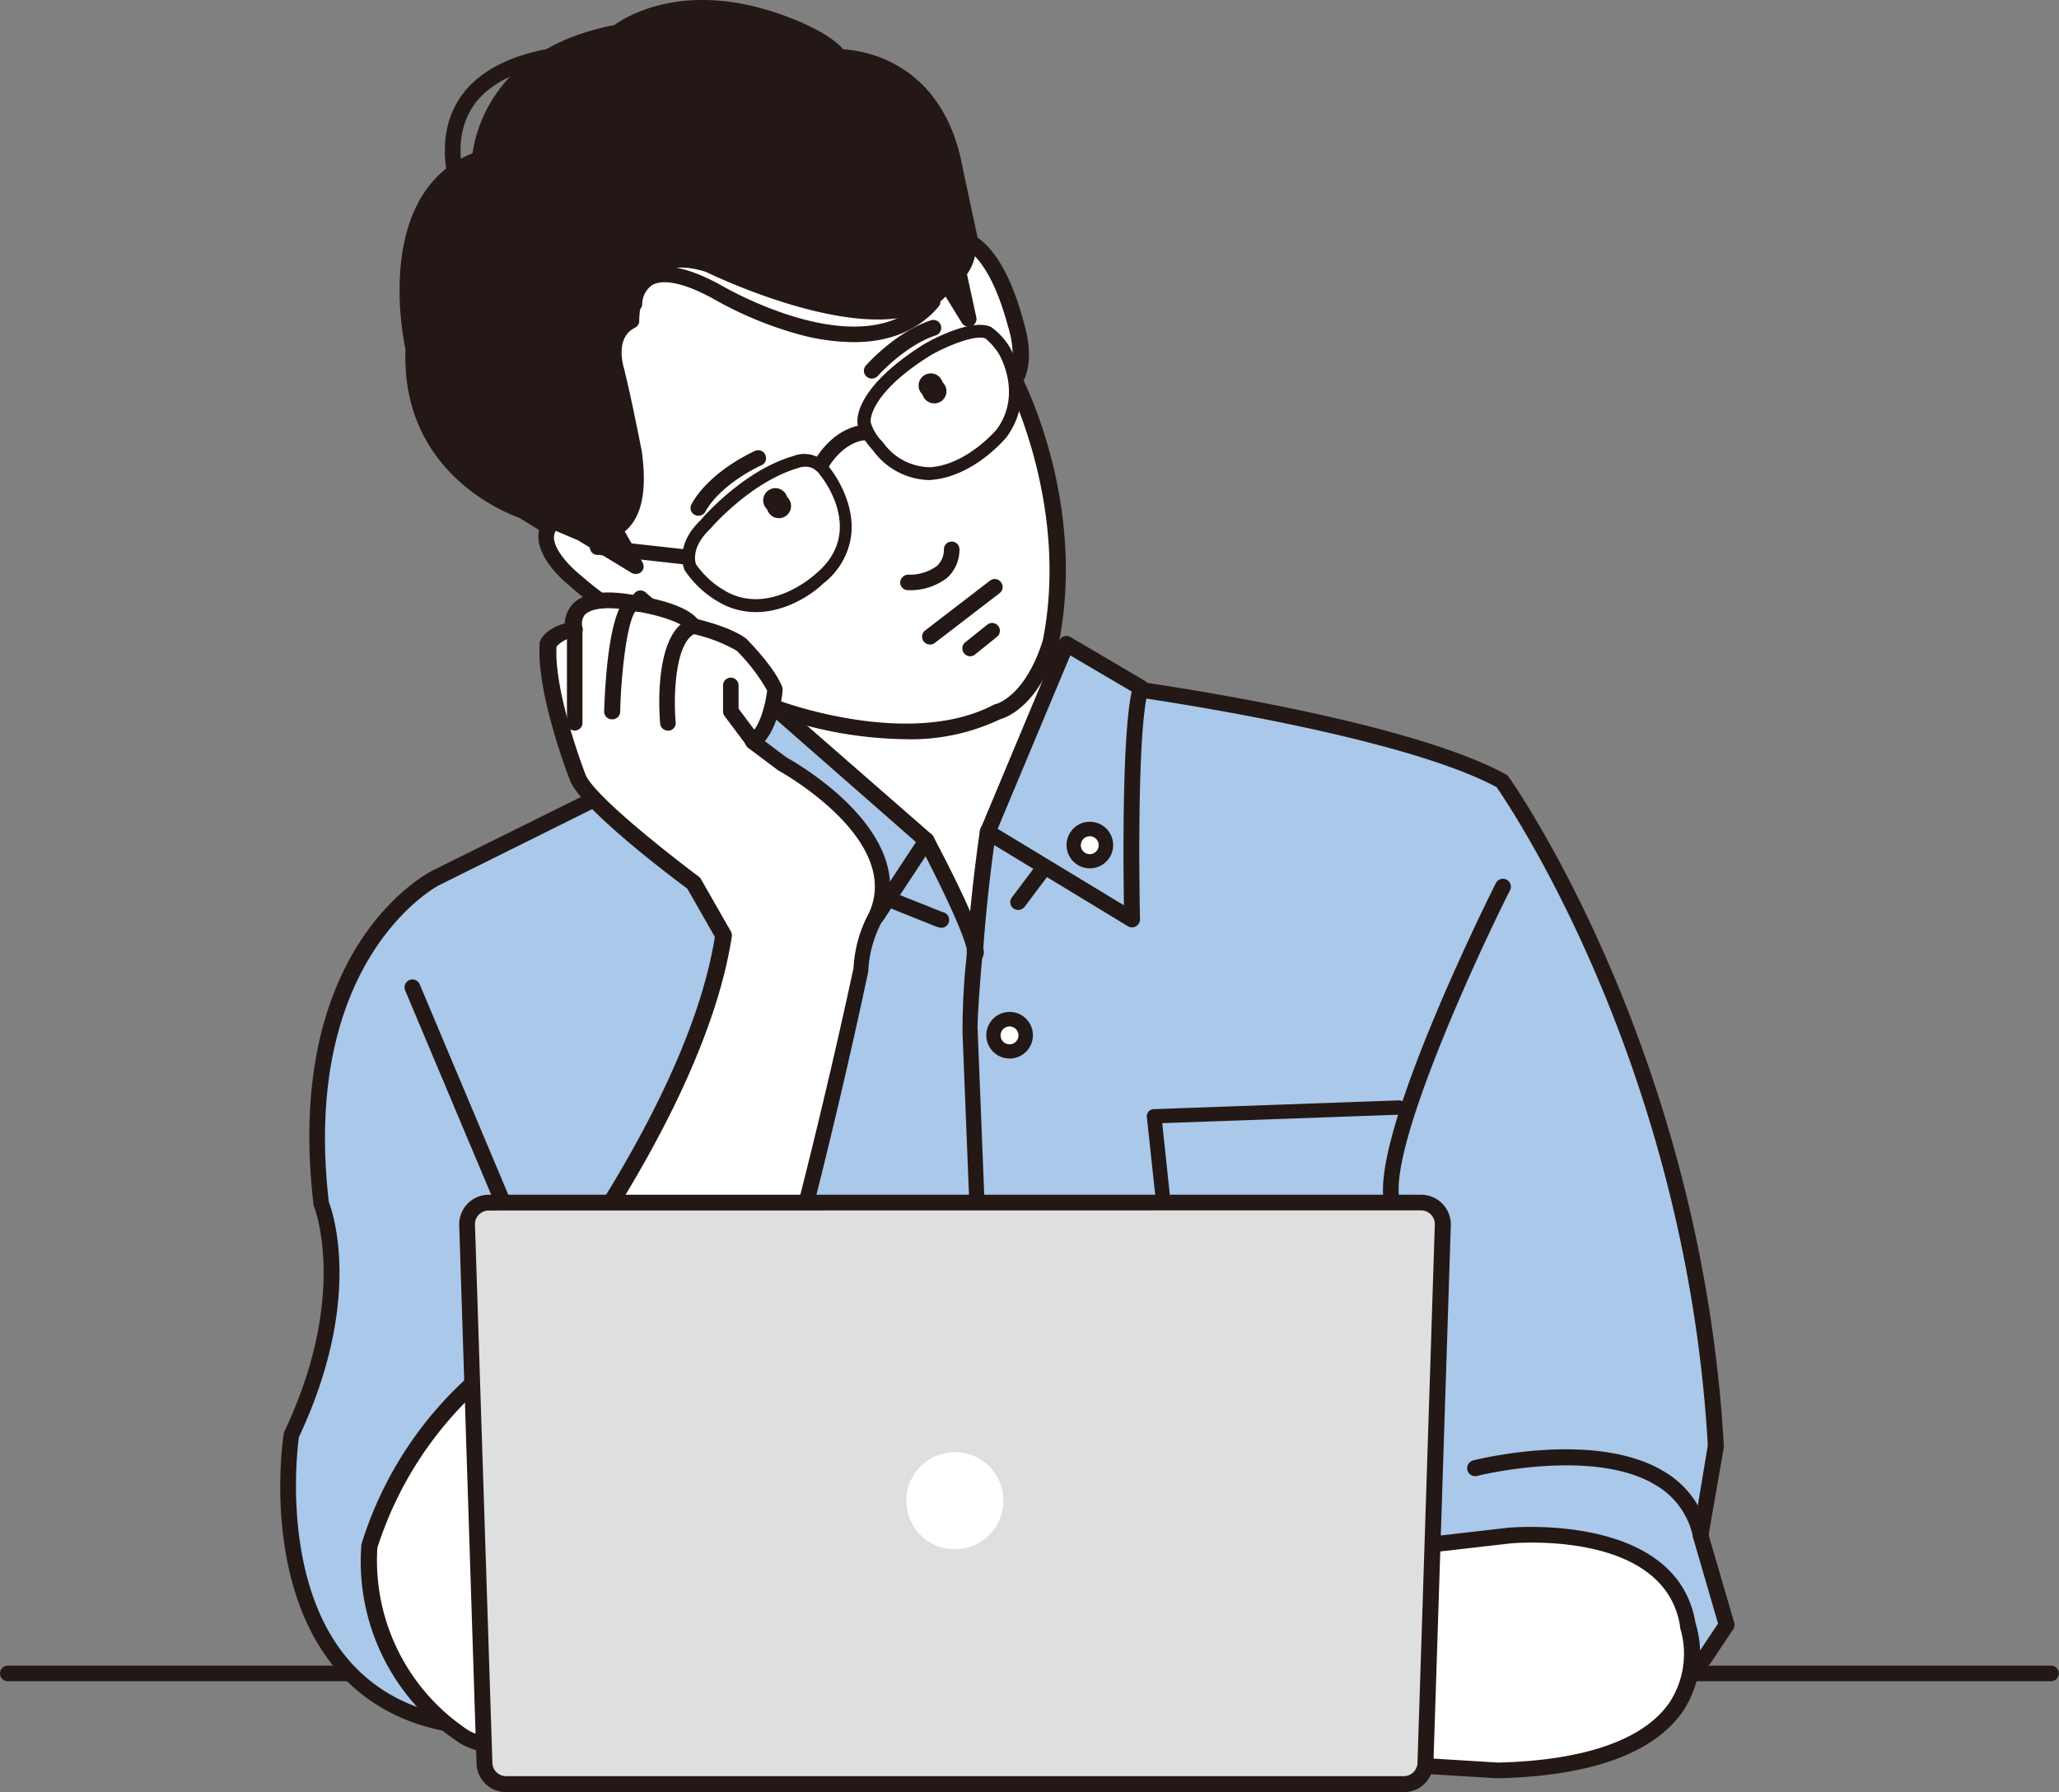 <svg xmlns="http://www.w3.org/2000/svg" viewBox="0 0 265.12 230.78"><rect x="0" y="0" width="265.12" height="230.78" fill="#808080" stroke="none"/><defs><style>.cls-1{fill:#dedfdf;}.cls-2{fill:#231815;}.cls-3{fill:#aac8e9;}.cls-4{fill:#fff;}</style></defs><g id="レイヤー_2" data-name="レイヤー 2"><g id="文字"><line class="cls-1" x1="1.02" y1="215.48" x2="264.1" y2="215.48"/><path class="cls-2" d="M264.1,216.49H1a1,1,0,1,1,0-2H264.1a1,1,0,1,1,0,2Z"/><path class="cls-3" d="M63.43,207.8h0v13.92H212.25l7.2-8.16,2.88-4.32L219,197.71l1.92-11.52c-2.88-51.37-27.52-85.61-27.52-85.61-13.45-7.36-49.29-12.16-49.29-12.16l-7.68-1-36.17-.64-6.08,7.36L56.07,113.06S37.5,122.34,41.34,155c0,0,4.8,11.52-3.84,29.76,0,0-5.28,33.61,21.61,37.45l24.48-1"/><path class="cls-2" d="M59.11,223.21H59c-7.19-1-12.8-4.21-16.7-9.48-8.43-11.41-5.88-28.41-5.76-29.13a.84.84,0,0,1,.08-.27c8.32-17.56,3.87-28.83,3.82-28.94a1.34,1.34,0,0,1-.07-.27c-3.88-33,14.5-42.57,15.28-43L93.5,93.36l6-7.19a1,1,0,0,1,.8-.37l36.16.64h.11l7.69,1c1.48.2,36.19,4.91,49.64,12.28a.89.89,0,0,1,.34.3c.25.34,24.85,35.07,27.72,86.14a.9.9,0,0,1,0,.23L220,197.65l3.3,11.3a1.06,1.06,0,0,1-.13.85l-2.88,4.32-.09.11-7.2,8.16a1,1,0,0,1-.76.35H71.36l-12.21.47ZM38.49,185.05c-.23,1.63-2.13,17.27,5.41,27.47,3.55,4.78,8.68,7.7,15.26,8.66l3.25-.13V207.79a1,1,0,0,1,2,0V220.7h6.88l12.23-.48a1,1,0,0,1,.9.48H211.79l6.85-7.77,2.58-3.86L218,198a1,1,0,0,1,0-.45l1.9-11.41c-2.75-48.51-25.27-82-27.2-84.78-13.28-7.12-48.37-11.89-48.73-11.93l-7.61-1-35.63-.63-5.76,7a1.06,1.06,0,0,1-.34.26L56.52,114c-.18.09-17.82,9.4-14.18,40.77C42.89,156.19,46.73,167.55,38.49,185.05Z"/><path class="cls-2" d="M61.83,20.48S62.12,12.3,70.7,7.3a24.26,24.26,0,0,1,4.77-2.1,31.27,31.27,0,0,1,4-1S87-2,100.55,3c0,0,6.08,2.14,7.44,4.4,0,0,12.22-.45,14.93,14.48l4.08,19L111.61,62.11,79,73,67.26,65.73s-14.72-4.52-14-20.81c0,0-3.13-13.76,3.35-21A12.38,12.38,0,0,1,61.83,20.48Z"/><path class="cls-2" d="M79,74a1,1,0,0,1-.53-.15L66.83,66.66C65.31,66.13,51.62,60.93,52.21,45c-.33-1.56-2.86-14.53,3.63-21.77a13.07,13.07,0,0,1,5-3.49A18.26,18.26,0,0,1,70.19,6.42a25.42,25.42,0,0,1,5-2.19,31.9,31.9,0,0,1,3.91-1c1.39-1,9-5.94,21.84-1.23.6.21,5.73,2.06,7.62,4.35,2.55.14,12.91,1.56,15.4,15.3l4.07,19a1,1,0,0,1-.17.81L112.43,62.71a1,1,0,0,1-.5.37L79.35,73.94A1.13,1.13,0,0,1,79,74ZM90.37,2c-6.53,0-10,2.78-10.24,3a1,1,0,0,1-.46.21,31.14,31.14,0,0,0-3.89,1,23.49,23.49,0,0,0-4.57,2,16.16,16.16,0,0,0-8.36,12.34,1,1,0,0,1-.68.92,11.29,11.29,0,0,0-4.82,3.15c-6.05,6.76-3.15,20-3.12,20.1a.82.82,0,0,1,0,.27C53.6,60.25,67,64.58,67.56,64.76a1,1,0,0,1,.24.11l11.36,7L111,61.25l14.93-20.63-4-18.57C119.39,8.11,108.49,8.36,108,8.38a1.07,1.07,0,0,1-.91-.5c-.85-1.42-4.69-3.18-6.91-4A28.63,28.63,0,0,0,90.37,2ZM61.83,20.48h0Z"/><path class="cls-4" d="M124.64,31.13s3.6,1,6.16,10.56c0,0,1.6,4.48-.18,7.3,0,0,8.11,15.64,4.73,33.38l1.13,7.32-9.29,17.45s-1.13,7.32-1.69,15.77c0,0,1.44,0-6.2-14.64l-21.72-19L87.17,81.12S83,82.66,73.6,74.33c0,0-5.43-4.52-2.26-7.24l3.16,1.36s9,3,7.17-10.12c0,0-1.28-6.62-2.19-10.24,0,0-1.81-5,1.81-6.79,0,0-.26-10.49,10-7.24,0,0,23.56,11.51,30.31,3C122.92,35.31,125,34.71,124.64,31.13Z"/><path class="cls-2" d="M125.5,123.93a1,1,0,0,1-.73-.31,1,1,0,0,1-.29-.78c0-.22,0-.44,0-.66-.23-1-1.28-4.17-6-13.27L96.91,90l-10-7.82c-1.58.21-6.08-.07-14-7.12-.34-.28-3.57-3.06-3.59-5.93a3.64,3.64,0,0,1,1.34-2.84,1,1,0,0,1,1.07-.16l3.16,1.35h0s2.57.79,4.26-.63,2.08-4.21,1.5-8.41c0,0-1.27-6.53-2.15-10.09-.68-1.92-1.1-5.79,1.78-7.68.08-1.44.54-5,3.16-7,2-1.49,4.72-1.71,8.11-.63l.13,0c6.35,3.1,24,9.73,29.08,3.25A10.44,10.44,0,0,1,122,35.13a4,4,0,0,0,1.64-3.91,1,1,0,0,1,.36-.87,1.06,1.06,0,0,1,.92-.21c.42.12,4.24,1.4,6.88,11.29,0,.11,1.55,4.41,0,7.59,1.38,2.85,7.66,17.1,4.62,33.36l1.1,7.15a.92.92,0,0,1-.11.63l-9.2,17.31c-.17,1.1-1.08,7.4-1.6,14.65a1.61,1.61,0,0,1-.13,1.25,1.22,1.22,0,0,1-.91.56ZM87.16,80.11a1,1,0,0,1,.64.21l10.41,8.14,21.76,19a1.09,1.09,0,0,1,.23.3c2.27,4.32,3.76,7.4,4.72,9.62.57-5.91,1.25-10.37,1.26-10.43a.94.94,0,0,1,.11-.32l9.13-17.16-1.08-7a1.29,1.29,0,0,1,0-.34c3.27-17.17-4.56-32.57-4.64-32.72a1,1,0,0,1,0-1c1.49-2.36.09-6.38.08-6.42-1.42-5.31-3.12-7.82-4.25-9a6,6,0,0,1-2.22,3.56,9.86,9.86,0,0,0-1,1C115.3,46.59,92.58,35.83,90.87,35c-2.68-.83-4.76-.72-6.19.35-2.43,1.81-2.37,5.88-2.37,5.93a1,1,0,0,1-.56.93c-2.76,1.38-1.37,5.36-1.31,5.53l0,.1c.9,3.6,2.19,10.23,2.2,10.3.7,5.06,0,8.52-2.22,10.32-2.6,2.15-6.12,1-6.27,1l-2.58-1.1a1.53,1.53,0,0,0-.24.84c0,1.63,2.09,3.73,2.89,4.4,8.62,7.67,12.57,6.62,12.61,6.6A1,1,0,0,1,87.16,80.11Z"/><path class="cls-2" d="M60,27.83a1,1,0,0,1-.9-.55C59,27,55.49,20,58.49,13.87c1.91-3.87,5.95-6.42,12-7.57a1,1,0,1,1,.38,2c-5.4,1-9,3.2-10.57,6.46-2.55,5.18.58,11.54.61,11.6a1,1,0,0,1-.45,1.37A1.06,1.06,0,0,1,60,27.83Z"/><path class="cls-2" d="M116.56,95.19a52.72,52.72,0,0,1-16.76-3,1,1,0,1,1,.71-1.9c.17.06,16.61,6.14,27.41.48a.77.77,0,0,1,.29-.1s3.88-.92,6.17-8.55a1,1,0,0,1,1.26-.68,1,1,0,0,1,.69,1.27c-2.43,8.08-6.64,9.66-7.57,9.92A26.7,26.7,0,0,1,116.56,95.19Z"/><path class="cls-2" d="M109.93,44.06A27.64,27.64,0,0,1,102.65,43,48.26,48.26,0,0,1,91.71,38.4c-3.53-1.92-6.3-2.53-7.75-1.68a3.06,3.06,0,0,0-1.27,2.42,1,1,0,0,1-1,1h0a1,1,0,0,1-1-1A5.1,5.1,0,0,1,82.91,35c2.15-1.28,5.45-.72,9.81,1.66.22.13,18.6,11,26.58,1.51a1,1,0,1,1,1.55,1.32C118.28,42.52,114.57,44.06,109.93,44.06Z"/><path class="cls-2" d="M117.11,76h-.2a1,1,0,0,1-1-1.06A1.06,1.06,0,0,1,117,74a5.86,5.86,0,0,0,3.65-1.13,2.87,2.87,0,0,0,.89-2.13,1,1,0,0,1,1-1,1,1,0,0,1,1,1A4.92,4.92,0,0,1,122,74.37,7.65,7.65,0,0,1,117.11,76Z"/><path class="cls-2" d="M119.76,83a1,1,0,0,1-.81-.39,1,1,0,0,1,.18-1.43l8.33-6.4a1,1,0,0,1,1.42.18,1,1,0,0,1-.18,1.43l-8.33,6.4A1,1,0,0,1,119.76,83Z"/><polygon class="cls-2" points="124.72 41.05 124.06 39.98 120.88 34.81 122.64 31.45 124.72 41.05"/><path class="cls-2" d="M124.72,42.07a1,1,0,0,1-.87-.49L120,35.34a1,1,0,0,1,0-1L121.73,31a1,1,0,0,1,1.9.25l2.08,9.6A1,1,0,0,1,125.1,42,1.08,1.08,0,0,1,124.72,42.07ZM122,34.77l.42.67-.22-1Z"/><polygon class="cls-2" points="74.5 68.45 81.83 72.89 78.95 67.93 74.5 68.45"/><path class="cls-2" d="M81.83,73.91a1,1,0,0,1-.53-.15L74,69.32a1,1,0,0,1,.41-1.88l4.44-.52a1,1,0,0,1,1,.5l2.88,5a1,1,0,0,1-.17,1.24A1,1,0,0,1,81.83,73.91Zm-4.26-4.79L79,70,78.4,69Z"/><line class="cls-2" x1="82.47" y1="77.06" x2="87.17" y2="81.12"/><path class="cls-2" d="M87.17,82.14a1,1,0,0,1-.66-.25L81.8,77.83a1,1,0,0,1-.1-1.44,1,1,0,0,1,1.43-.1l4.71,4.06a1,1,0,0,1,.1,1.43A1,1,0,0,1,87.17,82.14Z"/><path class="cls-2" d="M89.94,66.41a1,1,0,0,1-.89-1.51c2.38-4.25,7.93-6.73,8.16-6.83a1,1,0,0,1,1.34.51A1,1,0,0,1,98,59.93s-5.16,2.31-7.2,6A1,1,0,0,1,89.94,66.41Z"/><path class="cls-4" d="M156.8,202l37.45-4.32s20.88-2.16,23,11.53c0,0,6.48,18-24.48,18.72L146,225.08Z"/><path class="cls-2" d="M192.83,229l-46.89-2.88a1,1,0,0,1-.82-.49,1,1,0,0,1,0-.95l10.8-23.05a1,1,0,0,1,.8-.58l37.45-4.32c.23,0,21.79-2.08,24.15,12.29a13.43,13.43,0,0,1-1.63,11.36C212.92,225.79,204.91,228.69,192.83,229Zm-45.27-4.82,45.31,2.79c11.14-.26,18.81-2.94,22.1-7.74a11.45,11.45,0,0,0,1.36-9.62.58.58,0,0,1,0-.19c-2-12.56-21.74-10.69-21.94-10.66L157.48,203Z"/><path class="cls-2" d="M179.26,155.88a1,1,0,0,1-1-.77c-2.09-8.55,13.68-40.05,14.35-41.39a1,1,0,0,1,1.82.92c-4.49,8.92-15.78,33.49-14.19,40a1,1,0,0,1-.75,1.24Z"/><path class="cls-2" d="M64.63,155.52a1,1,0,0,1-.94-.62L52.17,127.54a1,1,0,1,1,1.87-.79l11.52,27.36a1,1,0,0,1-.54,1.33A.91.91,0,0,1,64.63,155.52Z"/><path class="cls-2" d="M219,198.73a1,1,0,0,1-1-.8,10.12,10.12,0,0,0-4.69-6.62c-8-5-23-1.29-23.12-1.25a1,1,0,0,1-.49-2c.64-.17,15.89-3.93,24.67,1.49a12,12,0,0,1,5.61,7.91,1,1,0,0,1-.77,1.22Z"/><path class="cls-4" d="M89.35,113.7s-13-9.6-14.88-13.44c0,0-4.32-11-3.84-17.28,0,0,.48-1.44,3.36-1.92,0,0-1.44-5.29,8.16-3.36,0,0,6.24,1,7.2,2.88,0,0,4.32,1,6.24,2.4,0,0,3.36,3.36,4.32,5.76,0,0-.48,5.28-2.88,6.72l3.84,2.88s16.8,9.12,12,19.68a15.74,15.74,0,0,0-1.92,6.72S95.11,200.59,81.67,216c0,0-15.36,13-22.56,7.2a27,27,0,0,1-11.53-24,47.6,47.6,0,0,1,16.33-23.52s25.44-30.24,29.28-55.21Z"/><path class="cls-2" d="M63.68,225.64A8.13,8.13,0,0,1,58.52,224a27.79,27.79,0,0,1-12-24.9.57.57,0,0,1,0-.18,48.24,48.24,0,0,1,16.6-24c1.44-1.73,25.1-30.57,28.93-54.27l-3.56-6.23c-2-1.46-13.11-9.86-15-13.68-.22-.54-4.44-11.41-4-17.81a2.21,2.21,0,0,1,0-.25c.06-.18.64-1.69,3.23-2.4a3.83,3.83,0,0,1,1-2.47c1.45-1.55,4.3-1.91,8.47-1.08,1.43.22,6.09,1.07,7.62,3,1.16.28,4.5,1.18,6.23,2.48a.52.52,0,0,1,.11.1c.14.14,3.52,3.53,4.55,6.1a.94.94,0,0,1,.06.47c0,.5-.45,4.4-2.28,6.56l2.78,2.09c1.36.75,17.41,9.91,12.38,21a15,15,0,0,0-1.83,6.3,1.49,1.49,0,0,1,0,.21c-.65,3.11-16,76.29-29.51,91.68l-.11.1C81.8,217.18,71.66,225.64,63.68,225.64ZM48.59,199.32a26.19,26.19,0,0,0,11,23l.1.07c5.34,4.27,17.06-3.65,21.21-7.13,12.89-14.87,28.32-87.45,29-90.6a16.76,16.76,0,0,1,2-7.11c4.31-9.49-11.44-18.2-11.6-18.29a.57.57,0,0,1-.13-.08l-3.84-2.88a1,1,0,0,1-.4-.86,1,1,0,0,1,.49-.82c1.49-.9,2.19-4.27,2.36-5.7a23.81,23.81,0,0,0-3.94-5.14,20,20,0,0,0-5.8-2.18,1,1,0,0,1-.69-.54c-.43-.87-3.68-1.9-6.45-2.33-4.54-.91-6.1-.09-6.63.47A1.91,1.91,0,0,0,75,80.79a1,1,0,0,1-.12.81,1,1,0,0,1-.69.46,3.61,3.61,0,0,0-2.53,1.2c-.35,6,3.74,16.52,3.79,16.63,1.44,2.89,11,10.36,14.54,13a1,1,0,0,1,.27.32l3.84,6.72a1,1,0,0,1,.13.66c-2,13.07-9.94,27.53-16.23,37.36a196.26,196.26,0,0,1-13.28,18.34.75.75,0,0,1-.16.15A47.08,47.08,0,0,0,48.59,199.32Z"/><path class="cls-2" d="M86,94.08a1,1,0,0,1-1-.93c-.11-1.22-.89-11.89,4-13.54a1,1,0,1,1,.64,1.93C87.08,82.4,86.66,89,87,93a1,1,0,0,1-.92,1.1Z"/><path class="cls-2" d="M97,96.48a1,1,0,0,1-.81-.41l-2.88-3.84a1,1,0,0,1-.21-.61V88.26a1,1,0,1,1,2,0v3l2.67,3.57A1,1,0,0,1,97,96.48Z"/><path class="cls-2" d="M78.79,92.63h0a1,1,0,0,1-1-1c.13-4,.67-13.29,3.1-14.74a1.75,1.75,0,0,1,1.73-.06,1,1,0,0,1-.77,1.88c-.92.94-1.83,6.74-2,13A1,1,0,0,1,78.79,92.63Z"/><path class="cls-2" d="M74,94.08a1,1,0,0,1-1-1v-12a1,1,0,0,1,2,0v12A1,1,0,0,1,74,94.08Z"/><path class="cls-1" d="M180.74,229.76H65.17a2.79,2.79,0,0,1-2.79-2.7l-2.24-69.31a2.79,2.79,0,0,1,2.79-2.88H183a2.79,2.79,0,0,1,2.79,2.88l-2.24,69.31A2.79,2.79,0,0,1,180.74,229.76Z"/><path class="cls-2" d="M180.74,230.78H65.17a3.8,3.8,0,0,1-3.81-3.69l-2.23-69.31a3.81,3.81,0,0,1,3.8-3.93H183a3.83,3.83,0,0,1,3.81,3.93l-2.24,69.31A3.8,3.8,0,0,1,180.74,230.78ZM62.93,155.88a1.8,1.8,0,0,0-1.27.54,1.74,1.74,0,0,0-.5,1.29L63.4,227a1.76,1.76,0,0,0,1.77,1.72H180.74a1.77,1.77,0,0,0,1.78-1.72l2.23-69.31a1.74,1.74,0,0,0-.5-1.29,1.78,1.78,0,0,0-1.27-.54Z"/><path class="cls-4" d="M129.2,193.27A6.25,6.25,0,1,1,123,187,6.24,6.24,0,0,1,129.2,193.27Z"/><path class="cls-2" d="M112.26,48.75a1,1,0,0,1-.67-.25,1,1,0,0,1-.09-1.44c.15-.17,3.83-4.3,8.36-5.81a1,1,0,1,1,.64,1.93c-4,1.33-7.44,5.19-7.47,5.23A1.07,1.07,0,0,1,112.26,48.75Z"/><path class="cls-2" d="M101.35,64a1.57,1.57,0,1,1-2.57,1.59A1.57,1.57,0,1,1,101.35,64Z"/><path class="cls-2" d="M97.35,78.82A9.57,9.57,0,0,1,93.46,78a13.14,13.14,0,0,1-5.3-4.57c-.1-.21-1.35-3.17,2-6.39.16-.19,5.44-6.42,12-8.32a3.87,3.87,0,0,1,4.65,1.5c.35.43,3.24,4.18,2.81,8.55a9.35,9.35,0,0,1-3.66,6.4C105.89,75.31,102.15,78.82,97.35,78.82Zm6.34-18.72a2.59,2.59,0,0,0-.89.16c-6.21,1.8-11.35,7.84-11.4,7.9-2.62,2.49-1.78,4.49-1.78,4.51a11.64,11.64,0,0,0,4.52,3.82C99.61,78.9,104.91,74,105,73.92c6.53-5.36.88-12.4.64-12.7l-.06-.07A2.12,2.12,0,0,0,103.69,60.1Z"/><path class="cls-2" d="M88.13,72.67H88L77.1,71.45a1,1,0,1,1,.21-1.92l10.93,1.21a1,1,0,0,1-.11,1.93Z"/><path class="cls-2" d="M105.68,60.81a1,1,0,0,1-.5-.14,1,1,0,0,1-.33-1.33c2.78-4.62,6.34-4.61,6.49-4.64a1,1,0,0,1,1,1,1,1,0,0,1-1,1c-.13,0-2.66.11-4.82,3.71A1,1,0,0,1,105.68,60.81Z"/><path class="cls-4" d="M129.32,45.14s3.37,5.58-.33,10.67c0,0-3.93,4.75-9.05,5.18a8.42,8.42,0,0,1-6.9-3.52s-1.76-1.89-1.75-3.11c0,0-.62-3.85,8.21-9.37,0,0,5.52-3.12,7.77-2.16A8.22,8.22,0,0,1,129.32,45.14Z"/><path class="cls-2" d="M119.74,61.82A9.18,9.18,0,0,1,112.41,58c-.4-.43-1.92-2.16-2-3.58-.07-.72,0-4.71,8.6-10.12,1-.57,6-3.29,8.54-2.22l.12.07A8.73,8.73,0,0,1,130,44.69l0,0c.15.25,3.6,6.11-.38,11.58-.2.25-4.24,5.07-9.65,5.52Zm6.48-18.35c-1.61,0-4.49,1.21-6.32,2.24-8.05,5-7.8,8.51-7.79,8.54v.12a5.81,5.81,0,0,0,1.54,2.53l.06.08a7.49,7.49,0,0,0,6.17,3.18c4.7-.39,8.43-4.83,8.47-4.88,3.25-4.47.47-9.36.27-9.7a8.46,8.46,0,0,0-1.74-2A2.15,2.15,0,0,0,126.22,43.47Z"/><path class="cls-2" d="M121.36,49.22a1.57,1.57,0,1,1-2.57,1.59,1.57,1.57,0,1,1,2.57-1.59Z"/><line class="cls-4" x1="127.75" y1="81.24" x2="124.93" y2="83.49"/><path class="cls-2" d="M124.93,84.51a1,1,0,0,1-.79-.38,1,1,0,0,1,.16-1.43l2.81-2.25A1,1,0,1,1,128.38,82l-2.81,2.26A1,1,0,0,1,124.93,84.51Z"/><path class="cls-3" d="M127.19,107.14l18.58,11.27s-.56-24.22,1.12-29.85l-9.57-5.63-10.13,24.21"/><path class="cls-2" d="M145.77,119.42a1.1,1.1,0,0,1-.53-.14L126.66,108a1,1,0,0,1-.41-1.26l10.13-24.21a1,1,0,0,1,1.46-.49l9.57,5.63a1,1,0,0,1,.46,1.17c-1.62,5.42-1.09,29.29-1.08,29.53a1.06,1.06,0,0,1-.51.91A1,1,0,0,1,145.77,119.42Zm-17.31-12.69,16.26,9.85c-.09-5.55-.24-21.8,1-27.53l-7.91-4.65Z"/><line class="cls-3" x1="112.87" y1="118.02" x2="119.3" y2="108.27"/><path class="cls-2" d="M112.87,119a1.07,1.07,0,0,1-.56-.17,1,1,0,0,1-.29-1.41l6.43-9.75a1,1,0,1,1,1.7,1.12l-6.43,9.75A1,1,0,0,1,112.87,119Z"/><line class="cls-3" x1="134.51" y1="111.65" x2="131.13" y2="116.15"/><path class="cls-2" d="M131.13,117.17a1,1,0,0,1-.82-1.63l3.38-4.5a1,1,0,0,1,1.43-.21,1,1,0,0,1,.2,1.43l-3.38,4.5A1,1,0,0,1,131.13,117.17Z"/><line class="cls-3" x1="120.99" y1="118.41" x2="115.36" y2="116.15"/><path class="cls-2" d="M121,119.42a1.06,1.06,0,0,1-.38-.07L115,117.1a1,1,0,1,1,.76-1.89l5.63,2.25a1,1,0,0,1-.38,2Z"/><path class="cls-4" d="M142.39,108.83a2.07,2.07,0,1,1-2.07-2.06A2.07,2.07,0,0,1,142.39,108.83Z"/><path class="cls-2" d="M140.33,111.82a3,3,0,1,1,3-3A3,3,0,0,1,140.33,111.82Zm0-4.13a1.15,1.15,0,1,0,1.14,1.14A1.14,1.14,0,0,0,140.33,107.69Z"/><path class="cls-4" d="M132.07,133.33a2.07,2.07,0,1,1-2.07-2.07A2.07,2.07,0,0,1,132.07,133.33Z"/><path class="cls-2" d="M130,136.31a3,3,0,1,1,3-3A3,3,0,0,1,130,136.31Zm0-4.13a1.15,1.15,0,1,0,1.14,1.15A1.15,1.15,0,0,0,130,132.18Z"/><path class="cls-3" d="M125.5,122.91s-.85,9.29-.57,10.14l.85,21.11"/><path class="cls-2" d="M125.78,155.18a1,1,0,0,1-1-1l-.84-21.07a86.82,86.82,0,0,1,.56-10.31,1,1,0,0,1,2,.18c-.39,4.27-.72,9.1-.6,9.79a.41.41,0,0,1,0,.22l.84,21.11a1,1,0,0,1-1,1.06Z"/><path class="cls-2" d="M149.71,155.08a.91.91,0,0,1-.92-.82l-1.12-10.42a.91.91,0,0,1,.22-.7.88.88,0,0,1,.66-.31l31.53-1.13a.94.94,0,0,1,1,.89.92.92,0,0,1-.89.95l-30.54,1.09,1,9.44a.93.93,0,0,1-.82,1Z"/></g></g></svg>
